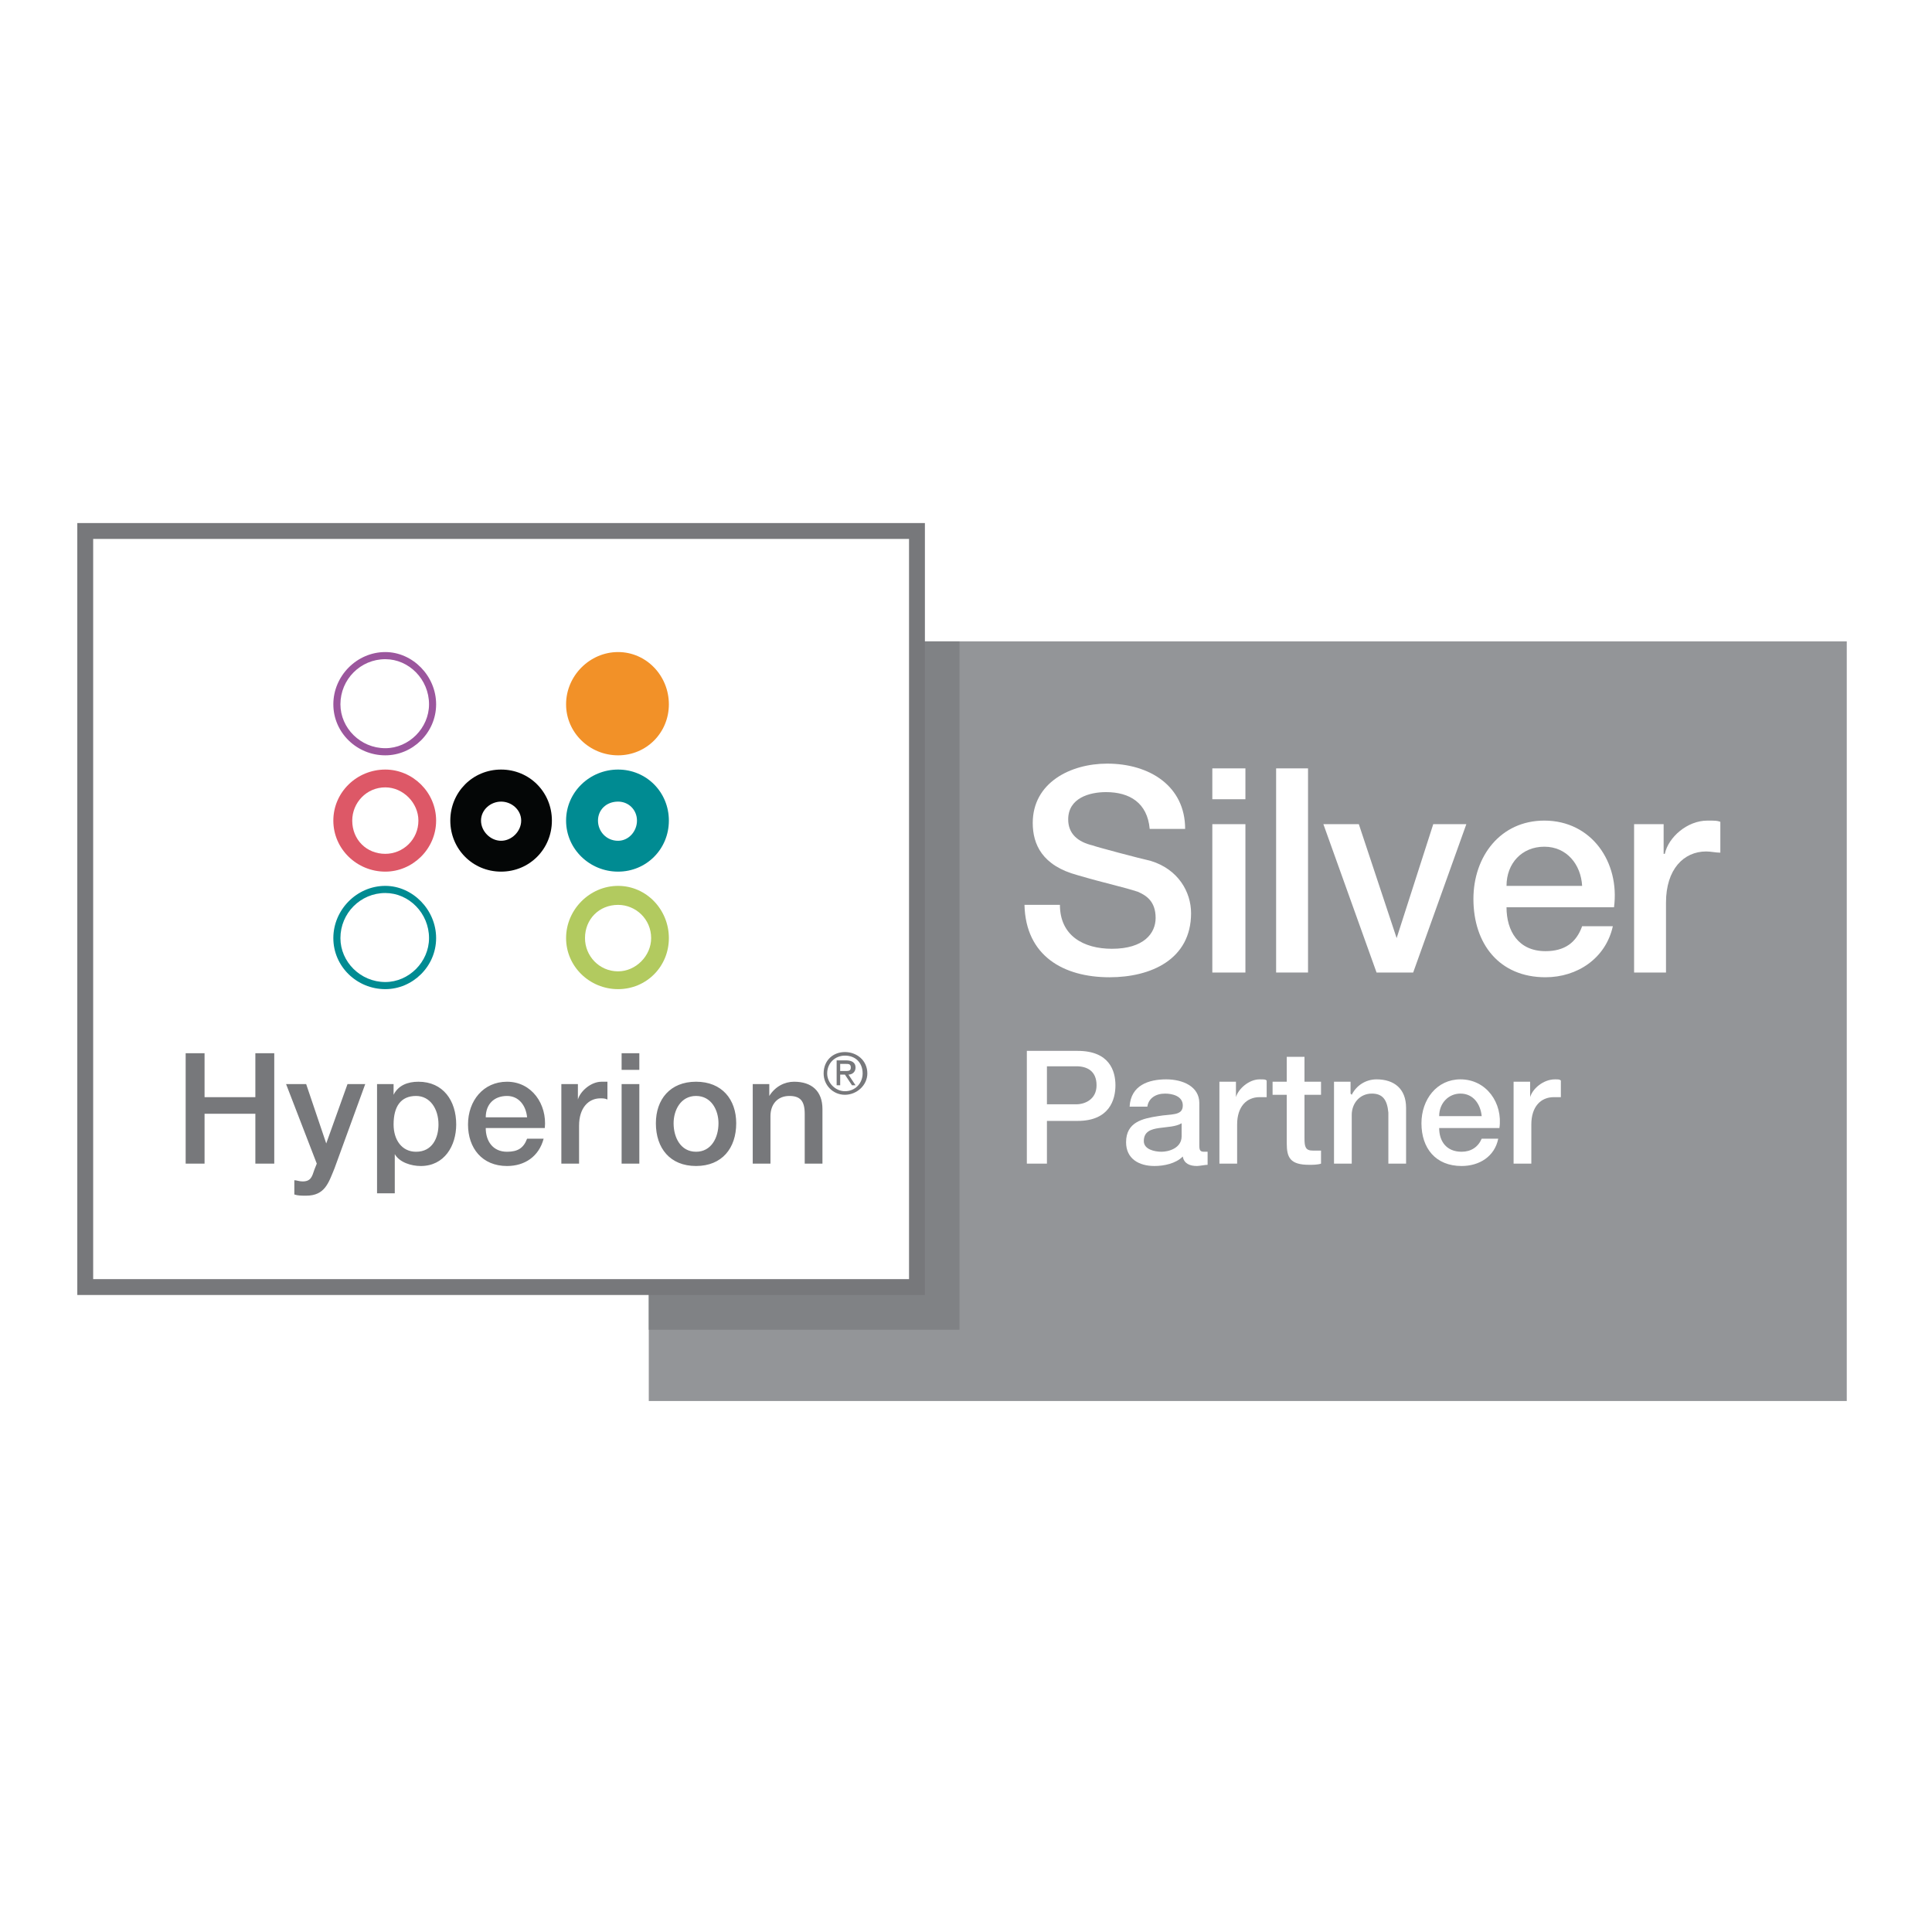 <?xml version="1.0" encoding="utf-8"?>
<!-- Generator: Adobe Illustrator 13.0.0, SVG Export Plug-In . SVG Version: 6.00 Build 14948)  -->
<!DOCTYPE svg PUBLIC "-//W3C//DTD SVG 1.0//EN" "http://www.w3.org/TR/2001/REC-SVG-20010904/DTD/svg10.dtd">
<svg version="1.0" id="Layer_1" xmlns="http://www.w3.org/2000/svg" xmlns:xlink="http://www.w3.org/1999/xlink" x="0px" y="0px"
	 width="192.756px" height="192.756px" viewBox="0 0 192.756 192.756" enable-background="new 0 0 192.756 192.756"
	 xml:space="preserve">
<g>
	<polygon fill-rule="evenodd" clip-rule="evenodd" fill="#FFFFFF" points="0,0 192.756,0 192.756,192.756 0,192.756 0,0 	"/>
	<polygon fill-rule="evenodd" clip-rule="evenodd" fill="#939598" points="64.729,139.779 64.729,63.99 184.252,63.99 
		184.252,139.779 64.729,139.779 	"/>
	<path fill-rule="evenodd" clip-rule="evenodd" fill="#FFFFFF" d="M105.749,90.279c0,3.079,2.357,4.381,5.187,4.381
		c3.183,0,4.361-1.539,4.361-3.079c0-1.658-0.943-2.25-1.769-2.605c-1.414-0.474-3.183-0.829-6.012-1.658
		c-3.536-0.947-4.479-3.079-4.479-5.21c0-4.026,3.771-5.921,7.426-5.921c4.243,0,7.779,2.25,7.779,6.513h-3.536
		c-0.235-2.605-2.004-3.671-4.361-3.671c-1.65,0-3.771,0.592-3.771,2.724c0,1.421,0.942,2.25,2.476,2.605
		c0.235,0.118,4.715,1.302,5.775,1.539c2.711,0.829,4.008,3.079,4.008,5.211c0,4.618-4.008,6.394-8.134,6.394
		c-4.597,0-8.369-2.131-8.486-7.223H105.749L105.749,90.279z"/>
	<path fill-rule="evenodd" clip-rule="evenodd" fill="#FFFFFF" d="M124.255,79.74v-3.079h-3.301v3.079H124.255L124.255,79.74z
		 M124.255,97.029V82.227h-3.301v14.803H124.255L124.255,97.029z"/>
	<polygon fill-rule="evenodd" clip-rule="evenodd" fill="#FFFFFF" points="127.319,97.029 127.319,76.661 130.502,76.661 
		130.502,97.029 127.319,97.029 	"/>
	<polygon fill-rule="evenodd" clip-rule="evenodd" fill="#FFFFFF" points="132.034,82.227 135.57,82.227 139.343,93.595 
		139.343,93.595 142.996,82.227 146.297,82.227 140.993,97.029 137.339,97.029 132.034,82.227 	"/>
	<path fill-rule="evenodd" clip-rule="evenodd" fill="#FFFFFF" d="M150.305,90.516c0,2.368,1.179,4.381,3.89,4.381
		c1.886,0,3.064-0.829,3.654-2.487h3.064c-0.707,3.198-3.536,5.091-6.719,5.091c-4.597,0-7.19-3.315-7.19-7.815
		c0-4.263,2.711-7.815,7.072-7.815c4.716,0,7.544,4.145,6.955,8.645H150.305L150.305,90.516z M157.849,88.384
		c-0.118-2.131-1.532-3.908-3.772-3.908c-2.239,0-3.771,1.658-3.771,3.908H157.849L157.849,88.384z"/>
	<path fill-rule="evenodd" clip-rule="evenodd" fill="#FFFFFF" d="M163.035,82.227h2.946v2.96h0.118
		c0.354-1.658,2.239-3.315,4.243-3.315c0.825,0,0.943,0,1.297,0.119v3.079c-0.472,0-0.942-0.119-1.415-0.119
		c-2.239,0-4.007,1.776-4.007,5.092v6.987h-3.183V82.227L163.035,82.227z"/>
	<path fill-rule="evenodd" clip-rule="evenodd" fill="#FFFFFF" d="M102.448,104.846h5.068c3.183,0,3.772,2.012,3.772,3.434
		c0,1.42-0.59,3.553-3.772,3.553h-3.064v4.264h-2.004V104.846L102.448,104.846z M104.452,110.174h2.947
		c0.825,0,2.004-0.475,2.004-1.895c0-1.422-0.943-1.895-2.004-1.895h-2.947V110.174L104.452,110.174z"/>
	<path fill-rule="evenodd" clip-rule="evenodd" fill="#FFFFFF" d="M119.658,114.318c0,0.475,0.117,0.592,0.471,0.592
		c0.118,0,0.236,0,0.354,0v1.303c-0.236,0-0.825,0.119-1.062,0.119c-0.707,0-1.297-0.236-1.414-0.947
		c-0.707,0.711-1.886,0.947-2.829,0.947c-1.532,0-2.829-0.711-2.829-2.369c0-2.014,1.65-2.367,3.183-2.605
		c1.297-0.236,2.476,0,2.476-1.064c0-0.949-1.061-1.186-1.769-1.186c-0.942,0-1.65,0.475-1.768,1.303h-1.769
		c0.118-2.131,1.886-2.723,3.654-2.723c1.65,0,3.301,0.709,3.301,2.367V114.318L119.658,114.318z M117.89,112.068
		c-0.589,0.355-1.414,0.355-2.239,0.475c-0.825,0.117-1.532,0.354-1.532,1.301c0,0.83,1.061,1.066,1.768,1.066
		c0.708,0,2.004-0.355,2.004-1.539V112.068L117.89,112.068z"/>
	<path fill-rule="evenodd" clip-rule="evenodd" fill="#FFFFFF" d="M121.662,107.924h1.649v1.539l0,0
		c0.236-0.828,1.297-1.775,2.357-1.775c0.472,0,0.59,0,0.708,0.117v1.658c-0.236,0-0.472,0-0.708,0
		c-1.296,0-2.239,0.947-2.239,2.725v3.908h-1.768V107.924L121.662,107.924z"/>
	<path fill-rule="evenodd" clip-rule="evenodd" fill="#FFFFFF" d="M126.966,107.924h1.414v-2.486h1.769v2.486h1.65v1.303h-1.65
		v4.381c0,0.83,0.118,1.186,0.825,1.186c0.354,0,0.59,0,0.825,0v1.303c-0.354,0.117-0.825,0.117-1.179,0.117
		c-1.886,0-2.24-0.711-2.24-2.131v-4.855h-1.414V107.924L126.966,107.924z"/>
	<path fill-rule="evenodd" clip-rule="evenodd" fill="#FFFFFF" d="M133.096,107.924h1.649v1.184l0.118,0.119
		c0.472-0.947,1.415-1.539,2.476-1.539c1.768,0,2.946,0.947,2.946,2.842v5.566h-1.768v-5.094c-0.118-1.303-0.59-1.895-1.65-1.895
		c-1.179,0-2.004,0.947-2.004,2.133v4.855h-1.768V107.924L133.096,107.924z"/>
	<path fill-rule="evenodd" clip-rule="evenodd" fill="#FFFFFF" d="M143.586,112.543c0,1.301,0.707,2.367,2.239,2.367
		c0.943,0,1.65-0.473,2.004-1.303h1.65c-0.354,1.777-1.886,2.725-3.654,2.725c-2.593,0-4.007-1.777-4.007-4.264
		c0-2.369,1.532-4.381,3.89-4.381c2.593,0,4.243,2.367,3.89,4.855H143.586L143.586,112.543z M147.829,111.357
		c-0.117-1.184-0.825-2.25-2.121-2.25c-1.179,0-2.122,0.947-2.122,2.25H147.829L147.829,111.357z"/>
	<path fill-rule="evenodd" clip-rule="evenodd" fill="#FFFFFF" d="M151.012,107.924h1.65v1.539l0,0
		c0.236-0.828,1.297-1.775,2.476-1.775c0.354,0,0.472,0,0.589,0.117v1.658c-0.235,0-0.472,0-0.707,0
		c-1.297,0-2.239,0.947-2.239,2.725v3.908h-1.769V107.924L151.012,107.924z"/>
	<path fill-rule="evenodd" clip-rule="evenodd" fill="#808285" d="M87.243,63.99c0,0,0,52.697,0,60.156c-6.011,0-22.514,0-22.514,0
		v8.527h31V63.99H87.243L87.243,63.99z"/>
	
		<polygon fill-rule="evenodd" clip-rule="evenodd" fill="#FFFFFF" stroke="#77787B" stroke-width="1.583" stroke-miterlimit="2.613" points="
		8.504,128.41 8.504,52.977 91.486,52.977 91.486,128.41 8.504,128.41 	"/>
	<path fill-rule="evenodd" clip-rule="evenodd" fill="#F29128" d="M56.478,70.267c0-2.842,2.358-5.211,5.187-5.211
		s5.068,2.369,5.068,5.211c0,2.842-2.24,5.092-5.068,5.092S56.478,73.108,56.478,70.267L56.478,70.267z"/>
	<path fill-rule="evenodd" clip-rule="evenodd" fill="#008B92" d="M61.665,76.779c-2.829,0-5.187,2.25-5.187,5.092
		c0,2.842,2.358,5.092,5.187,5.092s5.068-2.25,5.068-5.092C66.733,79.029,64.493,76.779,61.665,76.779L61.665,76.779z
		 M61.665,83.885c-1.179,0-2.004-0.947-2.004-2.013s0.825-1.895,2.004-1.895c1.061,0,1.886,0.829,1.886,1.895
		S62.726,83.885,61.665,83.885L61.665,83.885z"/>
	<path fill-rule="evenodd" clip-rule="evenodd" fill="#040606" d="M49.995,76.779c-2.829,0-5.068,2.25-5.068,5.092
		c0,2.842,2.24,5.092,5.068,5.092c2.829,0,5.068-2.25,5.068-5.092C55.063,79.029,52.824,76.779,49.995,76.779L49.995,76.779z
		 M49.995,83.885c-1.061,0-2.004-0.947-2.004-2.013s0.943-1.895,2.004-1.895s2.004,0.829,2.004,1.895S51.056,83.885,49.995,83.885
		L49.995,83.885z"/>
	<path fill-rule="evenodd" clip-rule="evenodd" fill="#9B569D" d="M38.443,65.056c-2.829,0-5.186,2.369-5.186,5.211
		c0,2.842,2.357,5.092,5.186,5.092c2.711,0,5.069-2.25,5.069-5.092C43.512,67.424,41.155,65.056,38.443,65.056L38.443,65.056z
		 M38.443,74.648c-2.475,0-4.479-2.013-4.479-4.381c0-2.487,2.004-4.5,4.479-4.5c2.358,0,4.361,2.013,4.361,4.5
		C42.805,72.635,40.801,74.648,38.443,74.648L38.443,74.648z"/>
	<path fill-rule="evenodd" clip-rule="evenodd" fill="#008B92" d="M38.443,88.384c-2.829,0-5.186,2.369-5.186,5.211
		c0,2.842,2.357,5.092,5.186,5.092c2.711,0,5.069-2.25,5.069-5.092C43.512,90.753,41.155,88.384,38.443,88.384L38.443,88.384z
		 M38.443,97.977c-2.475,0-4.479-2.013-4.479-4.381c0-2.487,2.004-4.5,4.479-4.5c2.358,0,4.361,2.013,4.361,4.5
		C42.805,95.963,40.801,97.977,38.443,97.977L38.443,97.977z"/>
	<path fill-rule="evenodd" clip-rule="evenodd" fill="#DD5867" d="M38.443,76.779c-2.829,0-5.186,2.25-5.186,5.092
		c0,2.842,2.357,5.092,5.186,5.092c2.711,0,5.069-2.25,5.069-5.092C43.512,79.029,41.155,76.779,38.443,76.779L38.443,76.779z
		 M38.443,85.187c-1.886,0-3.3-1.421-3.3-3.315c0-1.776,1.415-3.316,3.3-3.316c1.769,0,3.301,1.54,3.301,3.316
		C41.744,83.766,40.212,85.187,38.443,85.187L38.443,85.187z"/>
	<path fill-rule="evenodd" clip-rule="evenodd" fill="#B2CA5F" d="M61.665,88.384c-2.829,0-5.187,2.369-5.187,5.211
		c0,2.842,2.358,5.092,5.187,5.092s5.068-2.25,5.068-5.092C66.733,90.753,64.493,88.384,61.665,88.384L61.665,88.384z
		 M61.665,96.911c-1.886,0-3.3-1.54-3.3-3.315c0-1.895,1.414-3.316,3.3-3.316c1.768,0,3.3,1.421,3.3,3.316
		C64.965,95.371,63.433,96.911,61.665,96.911L61.665,96.911z"/>
	<path fill-rule="evenodd" clip-rule="evenodd" fill="#77787B" d="M18.523,105.082h1.886v4.381h5.068v-4.381h1.886v11.014h-1.886
		v-4.975h-5.068v4.975h-1.886V105.082L18.523,105.082z M28.542,108.16h2.004l2.003,5.922l0,0l2.122-5.922h1.768l-3.065,8.408
		c-0.589,1.422-0.943,2.725-2.829,2.725c-0.472,0-0.825,0-1.179-0.119v-1.422c0.235,0,0.471,0.119,0.825,0.119
		c0.825,0,0.943-0.475,1.179-1.184l0.235-0.592L28.542,108.16L28.542,108.16z M43.748,112.188c0,1.303-0.589,2.723-2.24,2.723
		c-1.415,0-2.24-1.184-2.24-2.723c0-1.777,0.708-2.844,2.24-2.844C42.923,109.344,43.748,110.646,43.748,112.188L43.748,112.188z
		 M37.619,119.055h1.768v-3.908l0,0c0.471,0.83,1.65,1.186,2.593,1.186c2.357,0,3.536-2.014,3.536-4.145
		c0-2.369-1.297-4.264-3.772-4.264c-1.061,0-2.004,0.355-2.476,1.303l0,0v-1.066h-1.65V119.055L37.619,119.055z M48.463,111.477
		c0-1.303,0.825-2.133,2.122-2.133c1.179,0,1.886,0.949,2.004,2.133H48.463L48.463,111.477z M54.356,112.543
		c0.236-2.369-1.297-4.619-3.772-4.619c-2.357,0-3.89,1.895-3.89,4.264c0,2.367,1.414,4.145,3.89,4.145
		c1.768,0,3.183-0.947,3.654-2.725h-1.65c-0.354,0.947-0.943,1.303-2.004,1.303c-1.415,0-2.122-1.066-2.122-2.367H54.356
		L54.356,112.543z M56.007,108.16h1.65v1.539l0,0c0.236-0.828,1.297-1.775,2.357-1.775c0.354,0,0.472,0,0.589,0v1.775
		c-0.236-0.117-0.471-0.117-0.707-0.117c-1.179,0-2.122,0.947-2.122,2.723v3.791h-1.768V108.16L56.007,108.16z M62.018,116.096
		v-7.936h1.768v7.936H62.018L62.018,116.096z M62.018,106.74v-1.658h1.768v1.658H62.018L62.018,106.74z M69.444,114.91
		c-1.532,0-2.239-1.42-2.239-2.842c0-1.303,0.707-2.725,2.239-2.725c1.533,0,2.24,1.422,2.24,2.725
		C71.684,113.49,70.977,114.91,69.444,114.91L69.444,114.91z M69.444,116.332c2.593,0,4.008-1.777,4.008-4.264
		c0-2.369-1.415-4.145-4.008-4.145c-2.593,0-4.007,1.775-4.007,4.145C65.437,114.555,66.851,116.332,69.444,116.332L69.444,116.332z
		 M75.102,108.16h1.65v1.184l0,0c0.589-0.947,1.532-1.42,2.475-1.42c1.768,0,2.829,0.947,2.829,2.723v5.449h-1.769v-4.975
		c0-1.303-0.471-1.777-1.532-1.777c-1.179,0-1.886,0.83-1.886,2.014v4.738h-1.768V108.16L75.102,108.16z"/>
	<path fill-rule="evenodd" clip-rule="evenodd" fill="#77787B" d="M82.528,107.096c0-1.066,0.825-1.777,1.769-1.777
		c1.061,0,1.768,0.711,1.768,1.777c0,0.947-0.707,1.775-1.768,1.775C83.353,108.871,82.528,108.043,82.528,107.096L82.528,107.096z
		 M84.296,109.227c1.178,0,2.239-0.947,2.239-2.131c0-1.303-1.061-2.133-2.239-2.133c-1.179,0-2.122,0.83-2.122,2.133
		C82.174,108.279,83.117,109.227,84.296,109.227L84.296,109.227z M83.825,107.213h0.472l0.707,1.066h0.354l-0.708-1.066
		c0.354,0,0.708-0.236,0.708-0.711c0-0.473-0.354-0.709-0.943-0.709h-0.943v2.486h0.354V107.213L83.825,107.213z M83.825,106.857
		v-0.711h0.589c0.235,0,0.472,0,0.472,0.355s-0.236,0.355-0.589,0.355H83.825L83.825,106.857z"/>
</g>
</svg>
